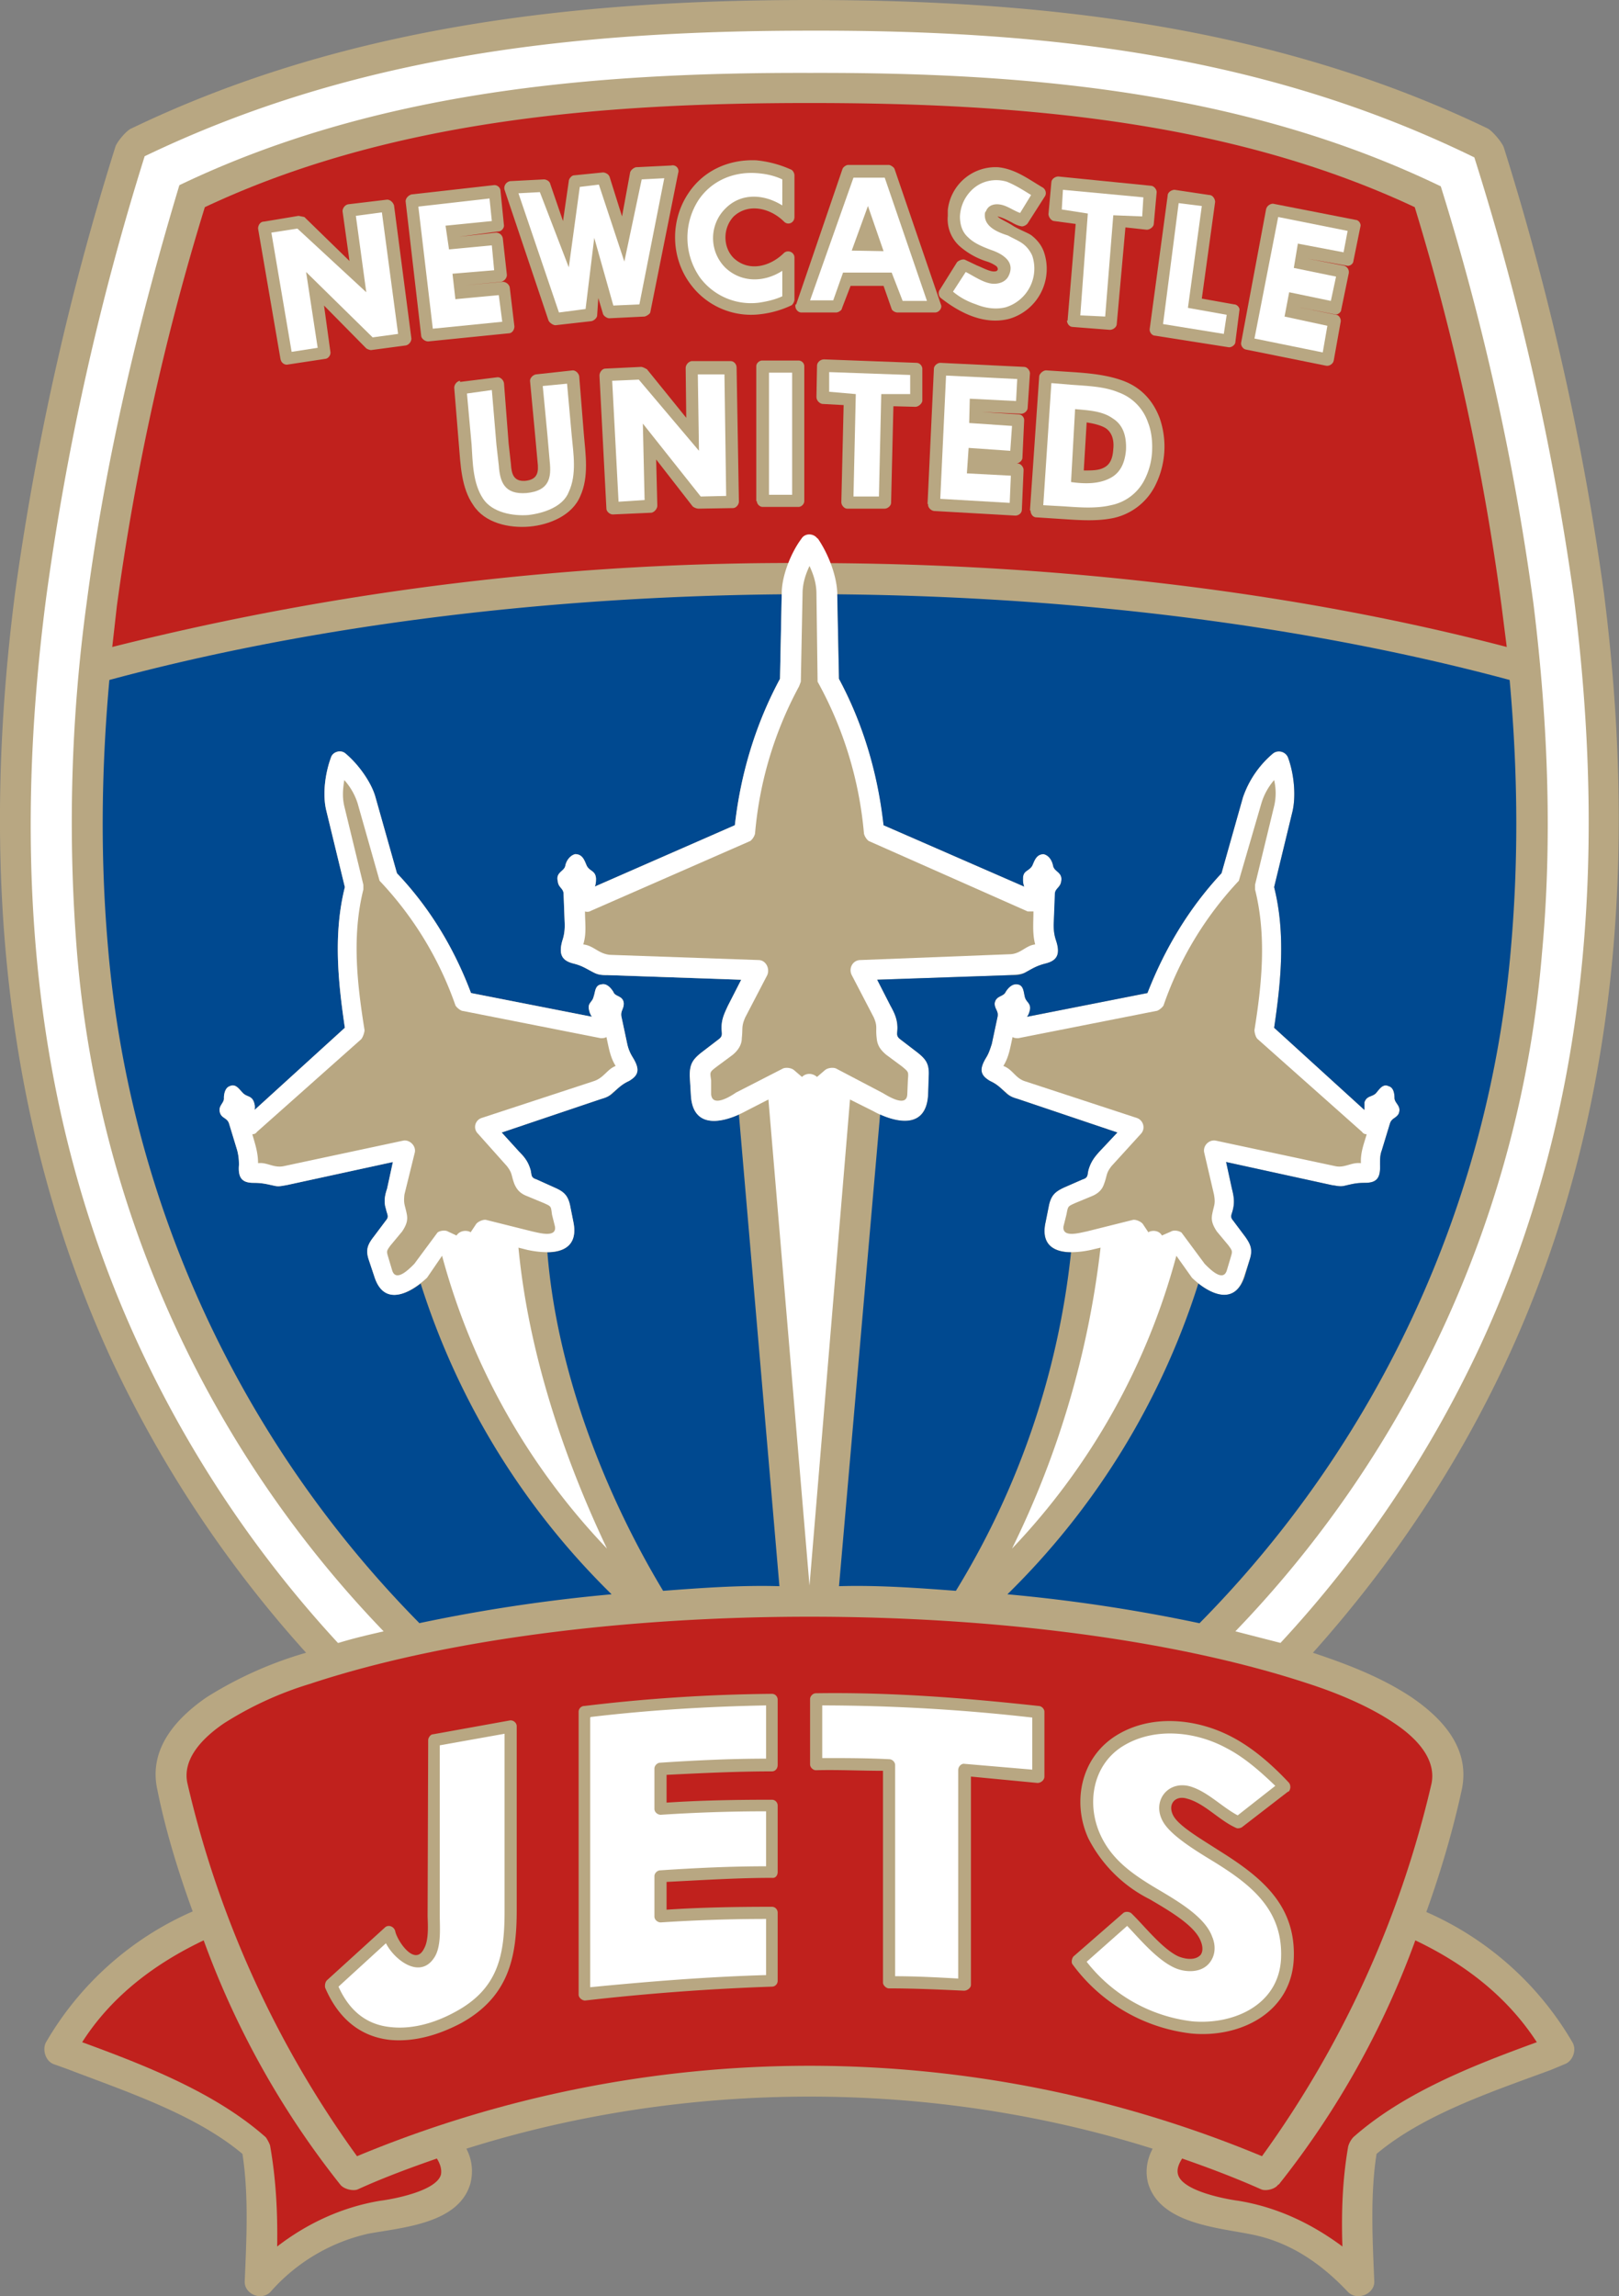 <svg height="396.8" width="279.8" xmlns="http://www.w3.org/2000/svg"><rect width="100%" height="100%" fill="#808080" stroke="none"/><path d="m33.3 330.3c-2.7-7.4-4.8-14.5-6.1-21-1.5-6.7 2.7-12 8.5-16a66.9 66.9 0 0 1 17.2-7.7 205.5 205.5 0 0 1 -33.7-50.8c-19.2-41.8-22.4-87.3-16.6-132.3a472 472 0 0 1 17.3-77c.2-.9 2-3 2.8-3.3 36.8-17.7 76.8-22.2 117.2-22.2s80.4 4.5 117.2 22.2c.8.4 2.5 2.4 2.8 3.3a472 472 0 0 1 17.3 77c5.7 45 2.6 90.6-16.7 132.3-8.6 18.6-20 35.6-33.6 50.8 6 2 12 4.3 17.2 7.8 5.8 4 10 9.2 8.5 16-1.4 6.4-3.4 13.5-6.1 21a54.5 54.5 0 0 1 25.3 22.6c.7 1.3 0 3.2-1.4 3.7l-2.4 1c-10.3 3.8-22 7.7-30.1 14.5-1.1 7-.7 14.7-.4 21.9.2 2.2-2.8 3.6-4.5 2-4.7-5-10.1-8.7-16.8-10-6-1.2-15.8-1.9-17.8-8.9-.5-2-.2-4 .8-5.9-38.1-12-80.5-12-118.6 0 1 1.9 1.2 4 .7 6-2 7-11.8 7.6-17.7 8.7a31.8 31.8 0 0 0 -16.9 10.1c-1.7 1.6-4.6.2-4.4-2 .3-7.2.7-14.8-.4-21.9-8.1-6.8-19.9-10.7-30.1-14.6l-2.5-.9c-1.4-.5-2-2.4-1.4-3.7a54.5 54.5 0 0 1 25.4-22.7z" fill="#b8a782"/><path d="m72.4 280.5a285 285 0 0 1 33.3-5 130 130 0 0 1 -33-53.7c-2.7 2.1-6.5 3.5-8-1.2l-1-3c-.5-1.6-.2-2.5.9-3.9l2.1-2.8c.6-.7.2-1 0-2-.4-1.3-.2-2.3.2-3.5l1-4.6-18.4 4c-.7.1-1.3.3-2.1.1-1.4-.3-2.1-.5-3.6-.5-1.9 0-2.7-.8-2.5-3.1 0-1-.1-1.7-.3-2.5l-1.4-4.6c-.3-1-1.1-.9-1.5-1.7-.6-1.4.7-1.8.6-2.8 0-.8.3-1.8 1-2 1.1-.5 1.6.5 2.3 1.2s1.5.4 1.9 1.6c.1.3.2.7.1 1.3l15.6-14.2c-1.2-8.1-2-16.3 0-24.3l-3.2-13.2c-.7-2.8-.2-6.5.8-9.2.3-1 1.7-1.4 2.5-.7 2.2 1.9 4.5 5 5.2 7.6l3.7 13.1c5.7 6 9.9 13 12.8 20.7l20.9 4.1a3 3 0 0 1 -.5-1.2c-.3-1.2.6-1.3.8-2.3.3-.8.2-2 1.4-2.1.8-.1 1.5.5 2 1.3.3.9 1.7.6 1.8 2 0 1-.6 1.3-.4 2.3l1 4.7c.2.9.5 1.6 1 2.4 1.2 2 1 3-.7 4-1.3.6-1.8 1.2-2.9 2.2-.6.5-1.2.7-1.9.9l-17.2 5.8 3 3.3c1 1 1.6 1.8 2 3.2.2.8 0 1.3 1 1.6l3.1 1.4c1.6.7 2.3 1.3 2.7 3l.6 3c.8 4-1.7 5.2-4.5 5.2 1.6 20.2 9.7 41.4 20 58.5 6.6-.5 13.5-1 20.1-.8l-7-81.5c-3.6 1.6-8 2.1-8.3-3.4l-.2-3.3c0-2 .5-2.8 2-4l3-2.3c.8-.6.5-1 .5-2 0-1.5.5-2.5 1.1-3.8l2.3-4.5-23.1-.8c-.8 0-1.5 0-2.3-.4-1.4-.7-2-1.2-3.6-1.6-2-.5-2.6-1.6-1.9-4 .3-.9.4-1.7.4-2.7l-.2-5.3c0-1-.9-1.1-1-2.2-.4-1.6 1.1-1.6 1.3-2.7.2-1 .9-1.8 1.7-2 1.3 0 1.6 1.1 2 2 .5 1 1.5.8 1.6 2.2 0 .4 0 .9-.2 1.4l24.2-10.6c1-8.9 3.6-17.5 7.8-25.3l.3-14.6c-42.8.4-82.8 5.8-116.2 14.8-1.5 16.6-1.5 32-.2 46.6a188.8 188.8 0 0 0 53.8 116.4z" fill="#004990"/><path d="m58.5 283.9c2.6-.8 5.2-1.4 7.8-2a191.6 191.6 0 0 1 -53-117.4 281.3 281.3 0 0 1 1.7-60.5c3.2-24.4 8.9-48.4 16-72 34-16.3 71.7-19.5 109-19.4 37.2-.1 74.8 3.1 109 19.6a439.3 439.3 0 0 1 16 72c2.7 21.8 3.2 42 1.5 60.4a191.6 191.6 0 0 1 -53 117.3l7.8 2a199.2 199.2 0 0 0 34.5-51.3c19-41 21.8-85 16.2-129.4a463 463 0 0 0 -17.2-76c-36.6-17.9-74.8-22-114.8-21.9-40.1 0-78.4 4.1-115 21.7a463 463 0 0 0 -17 76.1c-5.8 44.3-3 88.4 16 129.4a199.2 199.2 0 0 0 34.4 51.4z" fill="#fff"/><g fill="#c0211d"><path d="m260.4 111.8-.9-7.1a430 430 0 0 0 -15-68.9c-32.4-15.2-69.4-18-104.6-18s-72.2 2.8-104.5 18a430 430 0 0 0 -15.2 68.9l-.8 7.1a480.2 480.2 0 0 1 120.5-14.5c44.3 0 85.7 5.4 120.5 14.5zm-34.1 179.2c4 1.3 10 3.6 14.7 6.8 4.2 2.8 7.2 6.4 6.4 10.4a178.5 178.5 0 0 1 -29.3 64.4 203.5 203.5 0 0 0 -156.4 0 178.5 178.5 0 0 1 -29.3-64.4c-.9-4 2.2-7.6 6.3-10.4a60.2 60.2 0 0 1 14.8-6.8c46.8-15.5 126-15.5 172.8 0z"/><path d="m221 377.5a150.3 150.3 0 0 0 23.6-42.2c8.4 4 15.8 9.6 21 17.6-11 4-23 8.7-31.7 16.4a4 4 0 0 0 -.9 1.6c-1 5.7-1.2 11.5-1 17.3-5.4-4-11.3-6.8-18-7.9-2.3-.3-9.6-1.7-10.4-4.5-.3-1 .2-2 .7-2.8 4.6 1.6 9.1 3.3 13.6 5.3.8.4 2.5 0 3-.8zm-162.2 0a150.3 150.3 0 0 1 -23.6-42.2c-8.4 4-15.9 9.6-21 17.6 10.9 4 23 8.7 31.7 16.4.2.2.8 1.3.8 1.6 1 5.7 1.3 11.5 1.2 17.3 5.2-4 11.2-6.8 17.8-7.9 2.4-.3 9.7-1.7 10.5-4.5.2-1-.2-2-.7-2.8-4.6 1.6-9.2 3.3-13.6 5.3-.8.4-2.5 0-3.1-.8z"/></g><path d="m100 295.8c0-.5.4-1 1-1 10.7-1.3 21.5-2 32.4-2.1.6 0 1 .5 1 1v11.3c0 .6-.4 1.1-1 1.1-6 0-12.1.3-18.2.6v4.8c6-.4 12.1-.5 18.2-.5.6 0 1 .5 1 1v11.5c0 .6-.4 1.1-1 1-6 0-12.1.4-18.2.7v4.8c6-.4 12.1-.5 18.2-.5.6 0 1 .5 1 1v11.8c0 .5-.4 1-1 1a407 407 0 0 0 -32.3 2.4c-.5 0-1.1-.5-1.1-1zm-26 4.9c0-.4.4-1 .8-1l13.3-2.4c.6-.1 1.2.4 1.2 1v31.8c0 8-1.3 14.9-9.6 19.5-3.8 2-8 3.3-12.3 2.9-5.5-.6-9.1-4.1-11.2-9-.1-.4 0-1 .3-1.3l10-9.1c.6-.6 1.6-.2 1.8.6.3 1.6 3.4 6.3 5 3 .9-1.6.6-4.6.6-5.7zm67 5.2c-.5 0-1-.5-1-1v-11.3c0-.5.5-1 1-1 12.9-.2 25.7.8 38.5 2.2.5 0 1 .5 1 1v11.2c0 .6-.6 1.1-1.2 1.1l-11.5-1.1v36c0 .5-.6 1-1.2 1-4.3-.2-8.6-.4-13-.4-.4 0-1-.5-1-1v-36.6c-3.8 0-7.7-.2-11.6-.1zm81.6 3.7-7.9 6.1c-.2.2-.8.3-1 .2-3-1.3-5.5-4.3-8.6-5.1-2-.6-3.4 1-2.3 3 1 1.8 4.8 4 7.9 6 7.2 4.5 13.2 9.3 12.9 18.5-.3 9.5-9.3 13.9-17.7 13.1a29.7 29.7 0 0 1 -20.5-11.9c-.3-.3-.2-1 .1-1.4l8.6-7.5c.3-.3 1-.3 1.4 0 2.1 2 5.2 6 8 7.4 1.1.5 3 .9 4-.2.5-.7.3-1.7 0-2.4-1-2.6-5.2-5.1-8.8-7.2a24 24 0 0 1 -10.6-10.5c-2.8-6.1-1.4-13.7 4.5-17.6 6.1-4 14.2-3.2 20.4.1 3.4 1.8 6.6 4.5 9.7 7.8.4.4.4 1.2 0 1.6z" fill="#b8a782"/><path d="m102 296.8v46.6c10.2-1 20.2-1.8 30.4-2.1v-9.7c-6 0-12.1.2-18.2.6-.6 0-1.1-.5-1.1-1v-7c0-.5.5-1 1-1 6-.4 12.2-.7 18.3-.7v-9.5c-6 0-12.1.2-18.2.6-.6 0-1.1-.5-1.1-1v-7c0-.5.5-1 1-1 6-.4 12.2-.7 18.3-.7v-9.2c-10.2.2-20.2.8-30.3 2zm-26 4.8v29.4c0 2 .3 5.3-.9 7.2-2.5 4-7 .4-8.4-2.4l-8.2 7.5c1.8 4 4.7 6.6 9.1 7 3.8.4 7.7-.8 11-2.6 7.5-4 8.6-9.8 8.6-17.4v-30.7zm66.1 2.2c3.9 0 7.8 0 11.6.2.5 0 1 .5 1 1v36.5c3.7 0 7.3.2 10.9.4v-36c0-.7.6-1.2 1.1-1.1l11.7 1v-9a324.4 324.4 0 0 0 -36.3-2.1v9zm78.3 4.8c-2.8-2.7-5.5-5-8.4-6.5-5.5-3-12.8-3.7-18.2-.2-5 3.3-6 9.8-3.7 15 2 4.5 5.7 7 9.7 9.4 3.9 2.3 8.5 5 9.7 8.4.6 1.4.6 3.1-.4 4.4-1.4 1.9-4.3 1.8-6.2.9-3-1.4-6-5-8.1-7.2l-7 6.2a27.2 27.2 0 0 0 18.3 10.3c7.2.6 15-2.9 15.3-11 .3-8.4-5.3-12.7-11.8-16.7-3.3-2-7.3-4.5-8.6-6.8-2-3.5.8-7.2 4.7-6.1 3 .9 5.4 3.5 8.2 5z" fill="#fff"/><path d="m48.5 62.2-3.9-22.7c0-.6.4-1.2 1-1.2l6-1 1 .2 7.8 7.6-1.2-8.6c0-.5.4-1.1 1-1.2l6.7-.8c.5 0 1 .4 1.2 1l3 23c0 .5-.4 1.1-1 1.2l-6 .8a2 2 0 0 1 -.8-.3l-7.3-7.4 1.1 8c.1.5-.3 1.1-.8 1.2l-6.6 1c-.5.1-1.1-.3-1.2-.9zm24.3-4.1-2.7-23.3c0-.5.4-1 1-1.2l14.2-1.6c.6-.1 1.2.4 1.2 1l.6 6c0 .4-.4 1-1 1l-6.7.9 6.3-.7c.6 0 1.1.4 1.2 1l.7 6.3c0 .6-.5 1.1-1 1.2l-6.2.6 6.5-.6c.5 0 1.1.4 1.2 1l.8 6.7c0 .6-.4 1.2-1 1.2l-13.9 1.4c-.5 0-1.1-.4-1.2-.9zm32.5-27.7 2.2 7 1.4-7.6c.1-.4.6-.8 1-.9l6.1-.3a1 1 0 0 1 1.2 1.3l-4.8 24c0 .3-.6.7-1 .8l-6.1.3c-.4 0-1-.4-1.1-.8l-.8-2.7-.2 3c0 .4-.5.9-1 1l-6.2.7c-.4 0-1-.4-1.2-.8l-7.6-22.6c-.2-.7.3-1.4 1-1.5l5.8-.3c.4 0 1 .3 1.1.8l2.2 6.4 1-6.9c0-.4.5-1 .9-1l5-.5c.4 0 1 .3 1.1.7zm32-.2v7.3c0 1-1.1 1.5-1.8.8-2.3-2.3-6.1-3.3-8.7-.9-1.9 2-1.9 5.3 0 7.2 2.7 2.5 6.4 1.4 8.7-.9.7-.6 1.8-.1 1.8.8v7.3c0 .3-.3.9-.6 1a17 17 0 0 1 -5.3 1.5 13 13 0 0 1 -12-5.1c-3.5-4.6-3.6-11-.5-15.7 2.6-4 7-6 11.8-5.8 2 .2 4 .7 6 1.6.3.1.6.6.6 1zm29.5 14.7 2.1 1c.8.3 2.2 1.1 3 1 .6 0 .7-.5.3-.9a6 6 0 0 0 -1.6-.8 13 13 0 0 1 -4.8-2.7 6.3 6.3 0 0 1 -2-5.2v-1a8.3 8.3 0 0 1 8.7-7.4c3 .3 5.3 2.1 7.7 3.5.5.3.7 1 .4 1.5l-3 4.7c-.2.3-.8.6-1.1.5-.6-.1-1.2-.4-1.7-.7-.8-.4-1.5-.8-2.4-1 .3.4 1.6.9 2.8 1.7 1.2.7 2.6 1.2 3.1 1.6 1 .8 1.7 1.7 2.1 2.8a9 9 0 0 1 -6 11.6c-4.3 1.1-8.5-1-11.8-3.6-.4-.3-.5-1-.2-1.4l3-4.8c.3-.3 1-.6 1.4-.4zm31.9 11.9 3.1-23c0-.6.7-1 1.2-1l6 .9c.6 0 1 .7 1 1.2l-2.3 16.7 5.6 1c.5 0 1 .6.9 1l-.7 5.5c0 .5-.7 1-1.2.9l-12.7-2c-.5 0-1-.6-.9-1.2zm-61.1-4.2 8-23.4c.1-.3.6-.7 1-.7h7c.3 0 .9.4 1 .7l8 23.4c.3.6-.3 1.4-1 1.4h-6.5c-.4 0-.9-.3-1-.6l-1.4-4h-5.7l-1.5 3.9c0 .3-.6.7-1 .7h-6c-.7 0-1.2-.8-1-1.4z" fill="#b8a782"/><path d="m140 51.9h4l1.7-4.8h8.4l1.9 4.9h4.2l-7.3-21.3h-5.4zm-89.6 8.9 4.5-.7-2-13.1 11.5 11.3 4.4-.6-2.8-21-4.5.6 1.8 13.2-11.9-11-4.5.7zm24.4-4 12-1.2-.6-4.6-7.5.7-.5-4.4 7.2-.6-.4-4.3-7.4.7-.6-4.1 8-.8-.4-3.9-12.3 1.4zm28.7-24.9-3.3.4-1.9 13.9-5-13-3.7.2 7 20.6 4.6-.6 1.5-12.3 3.3 11.7 4.5-.2 4.3-21.8-3.9.2-3 14.2zm31.7-.9c-1.5-.7-3-1-4.7-1.1-3.9-.2-7.6 1.4-9.8 4.7a12 12 0 0 0 .3 13.4 11 11 0 0 0 10.2 4.3c1.3-.2 2.7-.5 4-1.1v-4.4c-3.1 2-7 2.1-9.8-.5a7.2 7.2 0 0 1 0-10.3c2.7-2.7 6.6-2.5 9.8-.5z" fill="#fff"/><path d="m152.7 43.4-5.5-.1 2.8-7.7z" fill="#b8a782"/><path d="m166.9 47-2.2 3.4c1.2 1 2.5 1.7 4 2.2 1.7.7 3.5.9 5.1.5a7 7 0 0 0 4.6-8.9c-.3-.7-.8-1.4-1.4-1.9-.7-.6-1.7-1-2.8-1.6l-.6-.2c-1.4-.5-3.4-1.4-3.4-3.3 0-.3 0-.5.2-.7.3-.8 1-1.2 1.9-1.2 1.5 0 2.6 1 4 1.5l1.9-3.1c-1.3-.8-2.7-1.7-4.2-2.3-2-.6-4.2-.2-5.8 1.2a6.8 6.8 0 0 0 -2.3 4.8c0 1.6.5 2.8 1.4 3.6 1 1 2.4 1.6 4 2.2.6.2 1.6.6 2.3 1.2 1 .8 1.4 1.9.7 3.3-.4.8-1.2 1.2-2 1.3-1.8.3-3.8-1.2-5.4-2zm34.1 9 10.5 1.7.5-3.3-6.7-1.2 2.4-17.6-4-.5z" fill="#fff"/><path d="m184.5 55.4 1.4-16.7-3.7-.5c-.5 0-1-.7-1-1.2l.5-5.5c0-.5.6-1 1.2-1l16 1.6c.5 0 1 .6 1 1.1l-.5 5.5c0 .5-.7 1-1.2 1l-3.7-.4-1.5 16.7c0 .5-.6 1-1.2 1l-6.4-.5c-.6 0-1-.6-1-1.1z" fill="#b8a782"/><path d="m186.7 54.5 4.3.2 1.4-17.5 5 .2.2-3.3-13.9-1.3-.2 3.4 4.5.7z" fill="#fff"/><path d="m214.5 59.2 4.3-23c.1-.6.7-1 1.2-1l14.3 2.8c.5 0 1 .7.8 1.2l-1.2 5.9c0 .5-.7 1-1.2.8l-6.7-1.2 6.2 1.2c.6.1 1 .7.9 1.3l-1.3 6.3c0 .5-.7 1-1.2.8l-6.1-1.2 6.4 1.3c.5 0 .9.7.8 1.2l-1.2 6.7c-.1.6-.8 1-1.3.9l-13.9-2.8c-.5-.1-.9-.7-.8-1.2z" fill="#b8a782"/><path d="m216.8 58.5 11.8 2.4.8-4.6-7.4-1.6.8-4.2 7.2 1.5.9-4.2-7.3-1.5.7-4.2 7.9 1.5.7-3.7-12-2.4z" fill="#fff"/><path d="m79.5 66 6.4-.8c.5-.1 1.1.4 1.2 1l.8 10.4.4 3.6c.1 1.6.4 3 2.4 2.9 2.3-.2 2.4-1.6 2.2-3.3l-.4-4.4-.9-9.6c0-.5.5-1 1-1.1l6.4-.7c.5 0 1 .5 1.1 1l.8 10c.3 3.5.9 7.4-.6 10.7-1.4 3.4-5.4 5-8.8 5.3-3.5.3-7.7-.6-9.7-3.7-2.1-3-2.2-7-2.5-10.5l-.8-9.8c0-.5.4-1.1 1-1.2z" fill="#b8a782"/><path d="m80.7 68 .8 8.8c.2 3.1.2 6.7 2 9.4 1.6 2.4 5.2 3 7.8 2.8 2.6-.3 6-1.4 7-4 1.4-3 .8-6.6.5-9.8l-.8-8.9-4.2.4.8 8.4.4 4.6c.3 2.8 0 5.1-4 5.5-3.9.3-4.6-2-4.8-4.8l-.4-3.5-.8-9.5z" fill="#fff"/><path d="m130.7 86.6v-23.3c0-.6.6-1 1-1h6.3c.5 0 1 .4 1 1v23.3c0 .5-.5 1-1 1h-6.2c-.5 0-1-.5-1-1zm47.3 1.6 1.6-23.2c.1-.5.7-1 1.2-1l4.6.3c3 .2 6 .5 8.7 1.5s5 3 6.3 6.4a15 15 0 0 1 -.8 11.8 10.6 10.6 0 0 1 -7.1 5.5c-2.8.6-5.8.4-8.8.2l-4.6-.3c-.6 0-1-.6-1-1.2zm9.3-6.9c1.4 0 2.6 0 3.5-.5 1-.5 1.5-1.5 1.6-3.2.2-1.8-.4-3-1.3-3.6-.8-.5-2-.8-3.3-1z" fill="#b8a782"/><path d="m180.3 87.3 3.6.2c2.8.2 5.6.4 8.1-.2a8.3 8.3 0 0 0 5.7-4.2c.8-1.5 1.3-3.2 1.4-5s-.1-3.6-.7-5.1a8.4 8.4 0 0 0 -5.1-5.2c-2.4-1-5.2-1.1-8-1.3l-3.6-.3zm4.8-4 .7-12.6c2.2.2 4.7.3 6.5 1.6 1.6 1 2.4 2.7 2.3 5.4-.2 2.6-1.2 4.2-2.9 5-2 1-4.5.9-6.6.6z" fill="#fff"/><path d="m104.8 87.9-1.2-23c0-.6.5-1.2 1-1.2l6.2-.3c.3 0 .8.3 1 .4l6.8 8.4-.1-8.6c0-.6.5-1.1 1-1.2h6.8c.5 0 1 .5 1 1.1l.4 23.2c0 .5-.5 1.1-1 1.1l-6 .1c-.3 0-.8-.2-1-.4l-6.3-8.1.2 8c0 .5-.5 1.1-1 1.2l-6.7.3c-.5 0-1.1-.5-1.1-1z" fill="#b8a782"/><path d="m106.9 86.7 4.5-.3-.3-13.2 10 12.6 4.4-.1-.3-21h-4.6l.2 13.2-10.4-12.3-4.6.2zm26-22.3h4v21.1h-4z" fill="#fff"/><path d="m145.4 86.8.4-16.8-3.7-.2c-.5-.1-1-.6-1-1.2l.1-5.4c0-.6.6-1.1 1.2-1.1l16 .6c.6 0 1 .6 1 1v5.6c-.1.5-.7 1-1.2 1l-3.8-.1-.4 16.7c0 .5-.6 1-1.1 1h-6.5c-.5 0-1-.6-1-1.1z" fill="#b8a782"/><path d="m147.5 85.8h4.4l.4-17.7h5v-3.3l-14-.5v3.4l4.6.4z" fill="#fff"/><path d="m160.3 87.1 1.1-23.4c0-.5.6-1 1.1-1l14.5.7c.5 0 1 .6 1 1.1l-.4 6c0 .5-.6 1-1.1 1l-6.8-.3 6.3.4c.6 0 1 .5 1 1l-.3 6.5c0 .5-.6 1-1.1 1l-6.3-.4 6.6.4c.5 0 1 .6 1 1.1l-.3 6.9c0 .6-.6 1-1.1 1l-14.1-.8c-.6-.1-1.1-.7-1-1.2z" fill="#b8a782"/><path d="m162.5 86.2 12 .7.2-4.7-7.6-.4.3-4.4 7.2.5.3-4.3-7.4-.5.1-4.2 8 .4.2-3.8-12.3-.6zm-21.2 6.8c1.8 2.6 3.3 6.4 3.4 9.5l.3 14.8a68.8 68.8 0 0 1 7.7 25.3l24.3 10.6c-.2-.5-.3-1-.2-1.4 0-1.4 1-1.3 1.5-2.2s.8-2 2-2c1 .2 1.5 1 1.7 2s1.7 1.1 1.4 2.7c-.2 1-1 1.2-1 2.2l-.3 5.3c0 1 .1 1.8.4 2.7.8 2.4.2 3.5-1.8 4-1.6.4-2.3.9-3.6 1.6-.8.3-1.5.3-2.3.4l-23.2.8 2.3 4.5a7.5 7.5 0 0 1 1.2 3.8c0 1-.3 1.4.5 2l3 2.3c1.5 1.2 2 2 2 4l-.2 3.3c-.4 6.2-5.9 4.8-9.5 2.8l-4-2-7 84-7.1-84-3.9 2c-3.7 2-9.2 3.4-9.5-2.8l-.2-3.3c0-2 .5-2.8 2-4l3-2.3c.8-.6.5-1 .5-2 0-1.5.5-2.5 1.1-3.8l2.3-4.5-23.1-.8c-.8 0-1.5 0-2.3-.4-1.4-.7-2-1.2-3.6-1.6-2-.5-2.6-1.6-1.9-4 .3-.9.4-1.7.4-2.7l-.2-5.3c0-1-.9-1.1-1-2.2-.4-1.6 1.1-1.7 1.3-2.7s.9-1.8 1.7-2c1.3 0 1.6 1.1 2 2 .5 1 1.5.8 1.6 2.2 0 .4 0 .9-.2 1.4l24.2-10.6c1-8.9 3.6-17.5 7.8-25.3l.3-14.8c0-3 1.6-7 3.4-9.4.6-1 2.1-1 2.8 0z" fill="#fff"/><path d="m141.2 186.1 1.4-1.2c.5-.4 1.5-.5 2-.2l8 4.2c1 .6 4.1 2.5 4.2.2l.1-2.4c.1-1.5.2-1.4-1-2.4l-2.7-2c-1.2-1-1.6-1.8-1.7-3-.2-1.7.2-1.9-.5-3.5l-3.8-7.3c-.6-1.2.2-2.6 1.5-2.6l25.7-1c2 0 2.8-1.5 4.5-1.7-.5-1.9-.3-3.7-.3-5.7h-1l-27.3-12.1c-.4-.1-1-1-1-1.5a65.9 65.9 0 0 0 -8-26.1l-.2-15.2c0-1.9-.6-3.5-1.2-4.8-.6 1.3-1.2 2.9-1.2 4.8l-.3 15.2-.3.8a65 65 0 0 0 -7.6 25.3c0 .5-.6 1.4-1 1.5l-27.4 12c-.3.2-.7.2-1 .1 0 2 .3 3.8-.3 5.7 1.8.2 2.6 1.6 4.6 1.8l25.7.9c1.2 0 2 1.4 1.5 2.6l-3.8 7.3c-.7 1.6-.4 1.8-.6 3.6 0 1-.5 2-1.6 2.9l-2.7 2c-1.3 1-1.2.9-1 2.4v2.4c.2 2.3 3.3.4 4.3-.3l8-4.1c.5-.3 1.5-.2 2 .2l1.4 1.2c.7-.7 1.8-.7 2.6 0z" fill="#b8a782"/><path d="m59.7 130.2c2.2 1.8 4.5 5 5.2 7.6l3.7 13.1c5.7 6 9.9 13 12.8 20.7l20.9 4.1a3 3 0 0 1 -.5-1.2c-.3-1.2.6-1.3.8-2.3.3-.8.2-2 1.4-2.1.8-.2 1.5.5 2 1.3.3.9 1.7.6 1.8 2 0 1-.6 1.3-.4 2.3l1 4.7c.2.9.5 1.6 1 2.4 1.2 2 1 3-.7 4-1.3.6-1.8 1.2-2.9 2.1-.6.6-1.2.8-1.9 1l-17.2 5.8 3 3.3c1 1 1.6 1.8 2 3.2.2.8 0 1.3 1 1.6l3.1 1.4c1.6.7 2.3 1.3 2.7 3l.6 3c1.1 5.6-4.1 5.6-7.9 4.8l-1.6-.4c1.7 17.8 7.6 35.8 15.3 52a117.2 117.2 0 0 1 -28.5-50.6l-2.6 3.8c-2.8 2.6-7.4 5.2-9.1-.2l-1-3c-.5-1.6-.2-2.5.9-3.9l2.1-2.8c.6-.7.2-1 0-2-.4-1.2-.2-2.3.2-3.5l1-4.6-18.4 4c-.7.1-1.3.3-2.1.1-1.4-.3-2.1-.5-3.6-.5-1.9 0-2.7-.8-2.5-3.1 0-1-.1-1.7-.3-2.5l-1.4-4.6c-.3-1-1.1-.9-1.5-1.7-.6-1.4.7-1.8.6-2.8 0-.8.3-1.8 1-2 1-.5 1.6.5 2.3 1.2s1.5.4 1.9 1.6c.1.3.2.7.1 1.3l15.6-14.2c-1.2-8.1-2-16.3 0-24.3l-3.2-13.2c-.7-2.8-.2-6.5.8-9.2.3-1 1.7-1.4 2.5-.7z" fill="#fff"/><path d="m81.3 213 1-1.5c.3-.4 1.2-.8 1.7-.7l8 2c1 .2 4.3 1.2 3.9-.9l-.5-2c-.2-1.5-.1-1.4-1.4-2l-2.9-1.2c-1.3-.5-1.8-1.2-2.2-2.1-.6-1.6-.3-1.8-1.3-3.1l-5-5.6c-.9-.9-.5-2.3.6-2.7l19.5-6.4c1.7-.6 2.2-2 3.7-2.6-1-1.6-1.2-3.3-1.6-5-.3.2-.6.2-1 .2l-23.8-4.7c-.4 0-1.2-.7-1.3-1a60 60 0 0 0 -13.1-21.5l-3.8-13.4a11 11 0 0 0 -2.3-4c-.2 1.3-.4 2.8 0 4.5l3.3 13.6v.8c-2 8-1.1 16.2.2 24.3 0 .4-.3 1.3-.6 1.6l-18 16c-.2.3-.5.4-.8.4.5 1.7 1 3.2 1 5 1.6-.2 2.7.9 4.5.5l20.6-4.4c1-.2 2.2.8 2 2l-1.8 7.3c-.2 1.7.1 1.8.4 3.4.2 1 0 1.8-.8 3l-2 2.4c-.8 1.1-.7 1-.3 2.4l.6 2c.7 2 3-.4 3.8-1.2l4-5.4c.3-.3 1.3-.5 1.8-.2l1.5.7c.5-.8 1.6-1 2.4-.6z" fill="#b8a782"/><path d="m220 130.2a17.2 17.2 0 0 0 -5.2 7.6l-3.7 13.1c-5.6 6-9.8 13-12.8 20.7l-20.8 4.1c.3-.4.4-.8.5-1.2.2-1.2-.7-1.3-.9-2.3-.2-.8-.2-2-1.3-2.1-.8-.2-1.5.5-2 1.3-.4.9-1.7.6-1.9 2 0 1 .7 1.3.5 2.3l-1 4.7c-.3.9-.5 1.6-1 2.4-1.2 2-1 3 .7 4 1.3.6 1.8 1.2 2.9 2.1.6.6 1.2.8 1.9 1l17.2 5.8-3.1 3.3c-.9 1-1.5 1.8-1.9 3.2-.2.8 0 1.3-1 1.6l-3.2 1.4c-1.5.7-2.2 1.3-2.6 3l-.6 3c-1.2 5.6 4 5.6 7.8 4.8l1.7-.4a158.4 158.4 0 0 1 -15.3 52 117.2 117.2 0 0 0 28.4-50.6l2.7 3.8c2.7 2.6 7.3 5.2 9-.2l1-3c.5-1.6.2-2.5-.8-3.9l-2.1-2.8c-.6-.7-.2-1 0-2 .3-1.2.1-2.3-.2-3.5l-1-4.6 18.3 4c.8.1 1.4.3 2.2.1 1.3-.3 2-.5 3.5-.5 2 0 2.7-.8 2.6-3.1 0-1 0-1.7.3-2.5l1.4-4.6c.3-1 1-.9 1.5-1.7.6-1.4-.7-1.8-.7-2.8 0-.8-.2-1.8-1-2-1-.5-1.6.5-2.2 1.2-.7.7-1.6.4-2 1.6v1.3l-15.6-14.2c1.2-8.1 2-16.3 0-24.3l3.2-13.2c.6-2.8.2-6.5-.8-9.2-.4-1-1.7-1.4-2.6-.7z" fill="#fff"/><path d="m198.5 213-1-1.5c-.3-.4-1.2-.8-1.7-.7l-8 2c-1.1.2-4.3 1.2-4-.9l.5-2c.3-1.5.2-1.4 1.5-2l2.9-1.2c1.2-.5 1.8-1.2 2.1-2.1.6-1.6.3-1.8 1.3-3.1l5.1-5.6c.8-.9.4-2.3-.7-2.7l-19.5-6.4c-1.6-.6-2-2-3.6-2.6 1-1.6 1.2-3.3 1.6-5 .3.2.6.2 1 .2l23.8-4.7c.4 0 1.2-.7 1.3-1a60 60 0 0 1 13-21.5l3.9-13.4a11 11 0 0 1 2.2-4c.3 1.3.4 2.8 0 4.5l-3.3 13.6v.8c2 8 1.2 16.2-.1 24.3 0 .4.2 1.3.6 1.6l18 16c.2.3.5.4.8.4-.5 1.7-1.1 3.2-1 5-1.7-.2-2.8.9-4.5.5l-20.6-4.4c-1.1-.2-2.2.8-2 2l1.7 7.3c.3 1.7 0 1.8-.3 3.4-.2 1 0 1.8.8 3l2 2.4c.8 1.1.7 1 .3 2.4l-.6 2c-.7 2-3-.4-3.8-1.2l-4-5.4c-.4-.3-1.3-.5-1.8-.2l-1.6.7c-.4-.8-1.5-1-2.3-.6z" fill="#b8a782"/><path d="m207.3 280.5a285 285 0 0 0 -33.2-5 130 130 0 0 0 33-53.7c2.7 2.1 6.4 3.5 8-1.2l.9-3c.5-1.6.2-2.5-.8-3.9l-2.1-2.8c-.6-.7-.2-1 0-2 .3-1.3.1-2.3-.2-3.5l-1-4.6 18.3 4c.8.1 1.4.3 2.2.1 1.3-.3 2-.5 3.5-.5 2 0 2.7-.8 2.6-3.1 0-1 0-1.7.3-2.5l1.4-4.6c.3-1 1-.9 1.5-1.7.6-1.4-.7-1.8-.7-2.8 0-.8-.2-1.8-1-2-1-.5-1.6.5-2.2 1.2-.7.7-1.6.4-2 1.6v1.3l-15.6-14.2c1.2-8.1 2-16.3 0-24.3l3.2-13.2c.6-2.8.2-6.5-.8-9.2-.4-1-1.7-1.4-2.6-.7a17.2 17.2 0 0 0 -5.2 7.6l-3.7 13.1c-5.6 6-9.8 13-12.8 20.7l-20.8 4.1c.3-.4.4-.8.5-1.2.2-1.2-.7-1.3-.9-2.3-.2-.8-.2-2-1.3-2.1-.8-.1-1.5.5-2 1.3-.4.9-1.7.6-1.9 2 0 1 .7 1.3.5 2.3l-1 4.7c-.3.9-.5 1.6-1 2.4-1.2 2-1 3 .7 4 1.3.6 1.8 1.2 2.9 2.2.6.5 1.2.7 1.9.9l17.2 5.8-3.1 3.3c-.9 1-1.5 1.8-1.9 3.2-.2.8 0 1.3-1 1.6l-3.2 1.4c-1.5.7-2.2 1.3-2.6 3l-.6 3c-.9 4 1.6 5.2 4.4 5.2a139.9 139.9 0 0 1 -19.9 58.5c-6.6-.5-13.5-1-20.2-.8l7.1-81.5c3.6 1.6 8 2.1 8.3-3.4l.1-3.3c.1-2-.4-2.8-1.9-4l-3-2.3c-.8-.6-.5-1-.5-2 0-1.5-.5-2.5-1.2-3.8l-2.3-4.5 23.2-.8c.8 0 1.5 0 2.3-.4 1.3-.7 2-1.2 3.6-1.6 2-.5 2.6-1.6 1.8-4-.3-.9-.4-1.7-.4-2.7l.2-5.3c0-1 1-1.1 1.1-2.2.3-1.6-1.2-1.6-1.4-2.7-.2-1-.8-1.8-1.6-2-1.3 0-1.6 1.1-2 2-.6 1-1.6.8-1.6 2.2 0 .4 0 .9.2 1.4l-24.3-10.6c-1-8.9-3.5-17.5-7.7-25.3l-.3-14.6c42.8.4 82.7 5.8 116.2 14.8 1.5 16.6 1.5 32 .2 46.6a188.7 188.7 0 0 1 -53.8 116.4z" fill="#004990"/></svg>